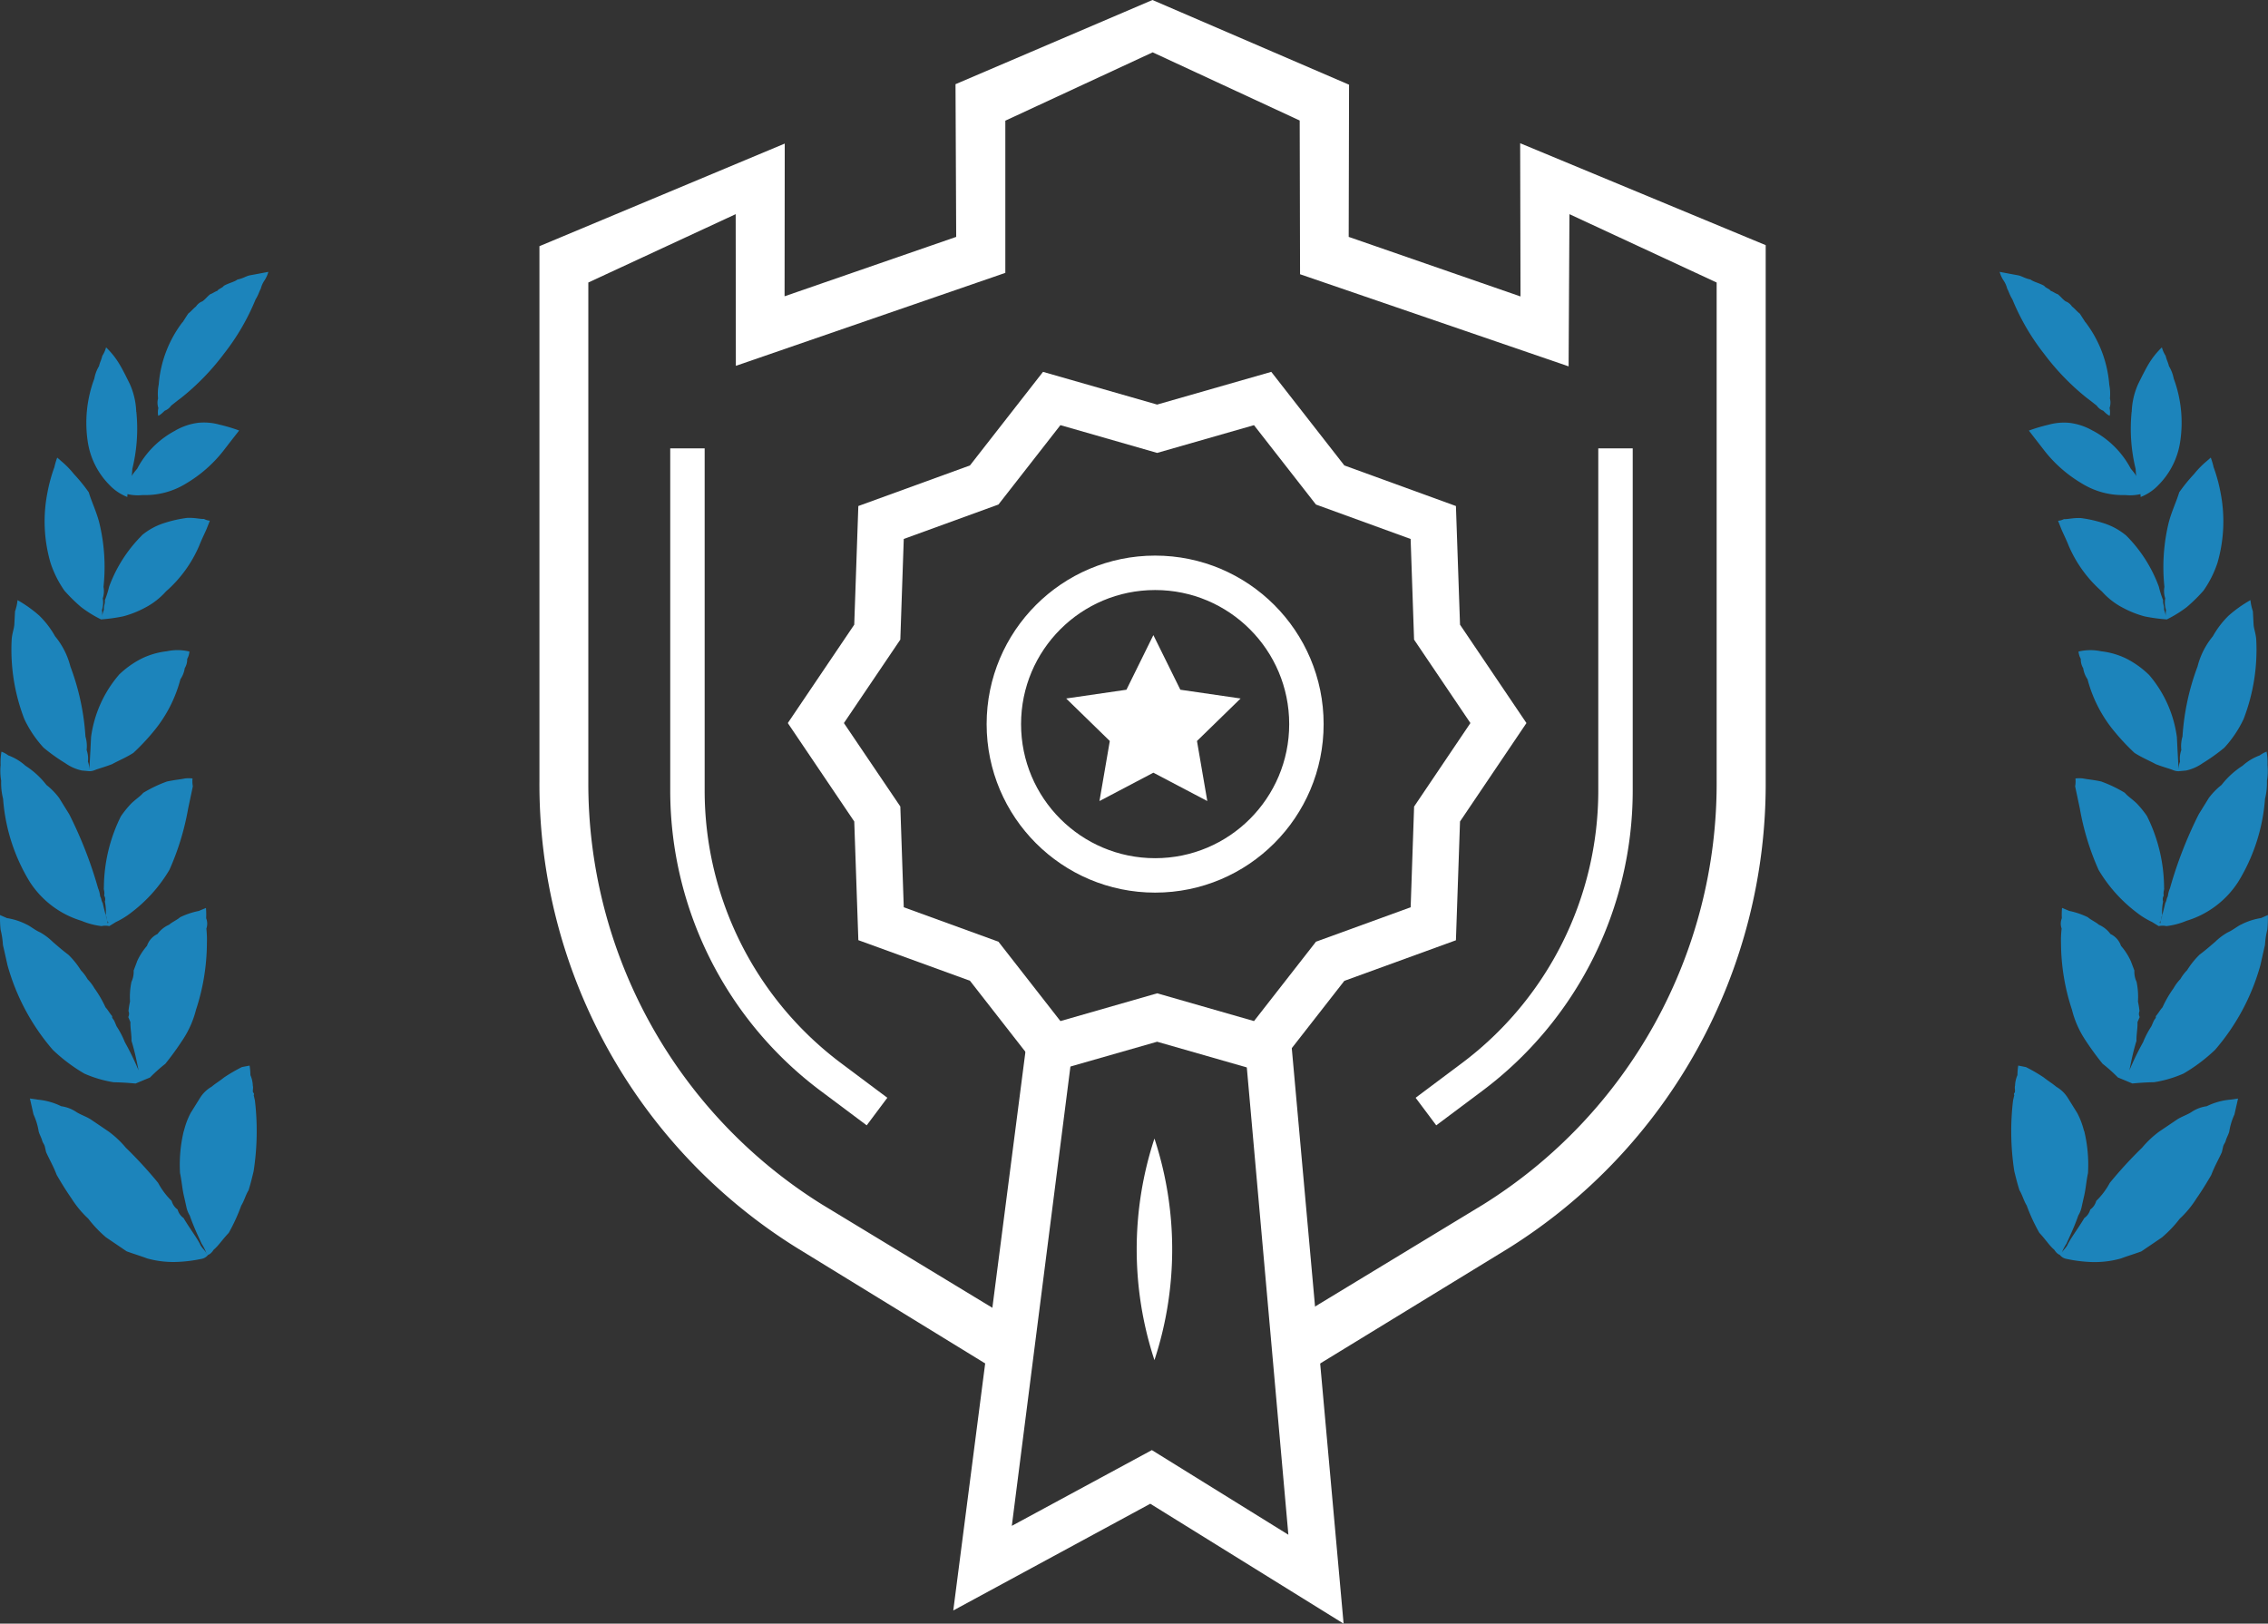 <svg xmlns="http://www.w3.org/2000/svg" xmlns:xlink="http://www.w3.org/1999/xlink" width="131.749" height="94.311" viewBox="0 0 131.749 94.311"><rect x="0" y="0" width="131.749" height="94.311" fill="#333333" stroke="none"/><defs><clipPath id="clip-path"><rect id="Rectangle_427" data-name="Rectangle 427" width="131.749" height="94.311" transform="translate(0 0)" fill="none"></rect></clipPath></defs><g id="Groupe_933" data-name="Groupe 933" transform="translate(0 0)"><g id="Groupe_932" data-name="Groupe 932" clip-path="url(#clip-path)"><path id="Trac&#xE9;_1896" data-name="Trac&#xE9; 1896" d="M88.307,8.32l.02,8.9-9.981-3.46.021-8.84L66.947,0,55.506,4.89l.04,8.87-9.97,3.45.01-8.87L31.336,14.3V45.385A31.72,31.72,0,0,0,46.316,72.5l12.01,7.37.451-3.22-11.031-6.69a28.811,28.811,0,0,1-13.57-24.58V16.41l8.56-3.97.01,8.81L58.4,15.85V7.01l8.559-3.97L75.5,7l.021,8.93,15.6,5.35.049-8.84,8.551,3.97V45.385a28.82,28.82,0,0,1-13.561,24.58L75.2,76.615l.32,3.3L87.6,72.525a31.809,31.809,0,0,0,14.97-27.14V14.24Zm-22.7,78.147,1.34.82,1.18-.72-1.261-.78Z" fill="#fff"></path><path id="Trac&#xE9;_1897" data-name="Trac&#xE9; 1897" d="M60.589,62.406l-4.244-5.438-6.483-2.357-.238-6.894L45.764,42l3.859-5.714.238-6.893,6.484-2.357L60.589,21.6l6.629,1.9,6.631-1.9,4.244,5.436,6.482,2.357.238,6.893L88.672,42l-3.859,5.717-.238,6.9-6.482,2.357-4.244,5.436-6.631-1.9ZM52.5,52.7l5.5,2,3.6,4.611,5.622-1.613,5.624,1.613,3.6-4.611,5.5-2,.2-5.85L85.417,42l-3.273-4.846-.2-5.847-5.5-2-3.6-4.611L67.22,26.308,61.6,24.695,58,29.306l-5.5,2-.2,5.847L49.023,42,52.3,46.846Z" fill="#fff"></path><path id="Trac&#xE9;_1898" data-name="Trac&#xE9; 1898" d="M78.05,94.311,66.82,87.347l-11.444,6.2,4.3-33.293,2.675.369L58.777,88.631l8.136-4.4,7.929,4.916L72.3,60.567l2.688-.257Z" fill="#fff"></path><path id="Trac&#xE9;_1899" data-name="Trac&#xE9; 1899" d="M93.845,26.043V45.918A20.787,20.787,0,0,1,85.514,62.56l-2.681,2.006" fill="none" stroke="#fff" stroke-miterlimit="10" stroke-width="2"></path><path id="Trac&#xE9;_1900" data-name="Trac&#xE9; 1900" d="M39.934,26.043V45.918A20.787,20.787,0,0,0,48.265,62.56l2.681,2.006" fill="none" stroke="#fff" stroke-miterlimit="10" stroke-width="2"></path><path id="Trac&#xE9;_1901" data-name="Trac&#xE9; 1901" d="M67.062,66.134a20.6,20.6,0,0,1,0,12.871,20.6,20.6,0,0,1,0-12.871" fill="#fff"></path><path id="Trac&#xE9;_1902" data-name="Trac&#xE9; 1902" d="M67,44.883l3.133,1.647-.6-3.488,2.534-2.469-3.5-.509L67,36.891l-1.565,3.173-3.5.509,2.534,2.469-.6,3.488Z" fill="#fff"></path><circle id="Ellipse_18" data-name="Ellipse 18" cx="8.788" cy="8.788" r="8.788" transform="translate(58.314 33.273)" fill="none" stroke="#fff" stroke-miterlimit="10" stroke-width="2"></circle><path id="Trac&#xE9;_1903" data-name="Trac&#xE9; 1903" d="M7.921,23.926a9.787,9.787,0,0,1-.234,3.311,5.417,5.417,0,0,1-.178,1.16,1,1,0,0,0-.112.471,2.867,2.867,0,0,1-1.056-.716A4.512,4.512,0,0,1,5.1,25.669a7.337,7.337,0,0,1,.379-3.675,2.144,2.144,0,0,1,.272-.725c.056-.237.139-.361.192-.6a1.733,1.733,0,0,0,.219-.491,4.622,4.622,0,0,1,.784.988c.181.3.388.719.592,1.133a4.269,4.269,0,0,1,.376,1.622Z" fill="#1c84bb"></path><path id="Trac&#xE9;_1904" data-name="Trac&#xE9; 1904" d="M10.177,25.015a5.278,5.278,0,0,0-2.208,2.211,4.418,4.418,0,0,0-.633.95,1.043,1.043,0,0,0-.157.462,2.641,2.641,0,0,0,1.113.117,4.5,4.5,0,0,0,2.53-.678A7.755,7.755,0,0,0,12.964,26.2l.37-.479.278-.356.28-.358a9.375,9.375,0,0,0-1.139-.34,3.356,3.356,0,0,0-1.221-.11,3.561,3.561,0,0,0-1.361.459Z" fill="#1c84bb"></path><path id="Trac&#xE9;_1905" data-name="Trac&#xE9; 1905" d="M8.233,31.11A8.189,8.189,0,0,0,6.34,34.076a5.447,5.447,0,0,1-.249.787c.021.222-.077.334-.056.556-.089.228-.077.334-.175.453.1-.118.086-.228.065-.447a1.356,1.356,0,0,0,.044-.666,1.368,1.368,0,0,0,.044-.669,10.869,10.869,0,0,0-.252-3.752c-.173-.657-.442-1.195-.605-1.743a10.05,10.05,0,0,0-.867-1.065,5.228,5.228,0,0,0-.725-.74l-.24-.21a4.324,4.324,0,0,0-.166.559,9.275,9.275,0,0,0-.4,1.462,8.631,8.631,0,0,0,.175,4.087,6.162,6.162,0,0,0,.811,1.622,9.617,9.617,0,0,0,.965.95,6.965,6.965,0,0,0,1.16.719A9.893,9.893,0,0,0,7.162,35.8a5.835,5.835,0,0,0,1.261-.5,4.259,4.259,0,0,0,1.219-.947,7.4,7.4,0,0,0,1.923-2.64c.178-.45.358-.793.447-1.015s.178-.453.178-.453a.847.847,0,0,1-.337-.1c-.216.012-.553-.083-.985-.062a7.293,7.293,0,0,0-1.281.284,3.844,3.844,0,0,0-1.349.728Z" fill="#1c84bb"></path><path id="Trac&#xE9;_1906" data-name="Trac&#xE9; 1906" d="M6.9,39.209a6.957,6.957,0,0,0-1.61,3.607l-.038.772-.036.663-.03.55a1.24,1.24,0,0,0-.08-.562,1.435,1.435,0,0,0-.074-.672,1.943,1.943,0,0,0-.068-.784,13.986,13.986,0,0,0-.876-4.074A4.451,4.451,0,0,0,3.2,36.96a5.249,5.249,0,0,0-.917-1.2,7.381,7.381,0,0,0-1.264-.9,2.834,2.834,0,0,1-.146.65l-.041.772c-.012.222-.136.542-.154.873a11.174,11.174,0,0,0,.737,4.616,6.641,6.641,0,0,0,1.116,1.658,10.651,10.651,0,0,0,1.261.9,2.629,2.629,0,0,0,.959.426l.432.041a.785.785,0,0,0,.331-.067c.222-.089.553-.169,1-.343.337-.189.784-.367,1.234-.654A12.774,12.774,0,0,0,8.9,42.511a7.858,7.858,0,0,0,1.58-3.057,1.528,1.528,0,0,0,.252-.642.972.972,0,0,0,.142-.538,1.045,1.045,0,0,0,.13-.429,2.96,2.96,0,0,0-1.311-.016,4.51,4.51,0,0,0-1.438.411,5.415,5.415,0,0,0-1.361.969Z" fill="#1c84bb"></path><path id="Trac&#xE9;_1907" data-name="Trac&#xE9; 1907" d="M7.026,47.408a9.4,9.4,0,0,0-.991,4.155c-.024.107.062.243.015.456a.413.413,0,0,1,.041.346,2.924,2.924,0,0,1,.053.808c.083.136.038.349.145.376l-.02.109-.124-.485c-.066-.245-.125-.483-.181-.725-.086-.136-.062-.246-.145-.379a1.746,1.746,0,0,0-.124-.482A24.089,24.089,0,0,0,4.023,47.3l-.586-.947a4.025,4.025,0,0,0-.74-.758,4.827,4.827,0,0,0-1.218-1.115,3.036,3.036,0,0,0-.994-.6,1.637,1.637,0,0,0-.4-.219,3.689,3.689,0,0,0-.05.778,3.413,3.413,0,0,0,.033.914A3.7,3.7,0,0,0,.18,46.4a10.725,10.725,0,0,0,1.552,4.828,5.444,5.444,0,0,0,3,2.258,4.3,4.3,0,0,0,1.169.308,1.053,1.053,0,0,1,.447,0l.385-.237a4.633,4.633,0,0,0,.9-.556,8.6,8.6,0,0,0,2.208-2.473,15.091,15.091,0,0,0,1.089-3.567l.136-.642.136-.642a1.673,1.673,0,0,1-.018-.458,1.76,1.76,0,0,0-.447,0c-.237.053-.577.077-1.045.178a7.692,7.692,0,0,0-1.373.657c-.154.189-.408.346-.689.613a5.744,5.744,0,0,0-.607.749Z" fill="#1c84bb"></path><path id="Trac&#xE9;_1908" data-name="Trac&#xE9; 1908" d="M7.956,55.866l-.192.509a1.365,1.365,0,0,1-.127.654,4.294,4.294,0,0,0-.084,1.148,4.682,4.682,0,0,0-.089.553.418.418,0,0,1-.012.346l.124.293c-.012.349.074.743.062,1.089.213.684.328,1.326.414,1.719.124.29.186.435.252.58-.065-.145-.127-.293-.252-.58a16.42,16.42,0,0,0-.8-1.645,5.192,5.192,0,0,0-.479-.917l-.125-.293c-.065-.145-.166-.189-.127-.293-.166-.189-.228-.334-.394-.521A6.509,6.509,0,0,0,5.482,57.4a2.52,2.52,0,0,0-.394-.519,2.514,2.514,0,0,0-.39-.521,4.817,4.817,0,0,0-.722-.9c-.367-.275-.633-.512-.9-.74a3.616,3.616,0,0,0-.737-.559c-.305-.13-.571-.361-.775-.452a3.781,3.781,0,0,0-1.157-.379L0,53.152A6.814,6.814,0,0,0,.034,54a4.754,4.754,0,0,1,.136.888c.092.394.178.787.266,1.178a12.723,12.723,0,0,0,2.631,4.916,9.794,9.794,0,0,0,1.838,1.382,6.905,6.905,0,0,0,1.7.5c.583.012.929.044,1.269.074l.42-.175s.139-.059.417-.172a9.418,9.418,0,0,1,.894-.8,16.717,16.717,0,0,0,.983-1.353,5.672,5.672,0,0,0,.8-1.791,12.5,12.5,0,0,0,.631-3.864,5.945,5.945,0,0,0-.031-.844.855.855,0,0,0-.012-.6,4.293,4.293,0,0,0-.012-.6l-.417.175a4.5,4.5,0,0,0-1.083.364c-.181.16-.459.275-.639.435a1.655,1.655,0,0,0-.675.539,1.172,1.172,0,0,0-.61.687,3.611,3.611,0,0,0-.589.929Z" fill="#1c84bb"></path><path id="Trac&#xE9;_1909" data-name="Trac&#xE9; 1909" d="M10.676,65.693a8.3,8.3,0,0,0-.217,2.453c.1.459.118.861.225,1.323.036.154.071.311.139.616a1.582,1.582,0,0,0,.2.521c.234.678.524,1.267.689,1.636a2.733,2.733,0,0,1,.29.586l.092.062-.1-.063c-.036-.157-.219-.278-.346-.5-.163-.37-.6-.926-.985-1.577a.884.884,0,0,1-.346-.494.9.9,0,0,1-.346-.5,4.233,4.233,0,0,1-.787-1.05,25.013,25.013,0,0,0-1.877-2.043,5.755,5.755,0,0,0-.994-.935L5.3,65.042c-.275-.187-.613-.282-.888-.465a2.105,2.105,0,0,0-.855-.32,3.839,3.839,0,0,0-1.338-.38l-.482-.069.21.926a3.73,3.73,0,0,1,.3.985c.036.154.16.37.2.524s.127.216.16.37l.071.308c.16.37.417.8.616,1.329.254.432.512.864.858,1.361a5.861,5.861,0,0,0,.976,1.177,7.034,7.034,0,0,0,1.029,1.083l1.2.814c.426.157.763.252,1.187.411a5.654,5.654,0,0,0,1.844.2,8.237,8.237,0,0,0,1.289-.167.634.634,0,0,0,.414-.24s.151-.03.323-.3c.263-.21.494-.577.873-.974a10.652,10.652,0,0,0,.728-1.589c.172-.272.252-.613.423-.885.133-.429.213-.766.293-1.1a15.187,15.187,0,0,0,.077-4.118l-.071-.311a.109.109,0,0,0-.031-.151l-.005,0c-.036-.154.024-.246-.015-.4a1.7,1.7,0,0,0-.139-.612,3.8,3.8,0,0,0-.047-.553l-.443.084a9.645,9.645,0,0,0-1.033.6c-.263.21-.473.331-.737.547a1.923,1.923,0,0,0-.646.613l-.571.917a4.6,4.6,0,0,0-.388,1.039Z" fill="#1c84bb"></path><path id="Trac&#xE9;_1910" data-name="Trac&#xE9; 1910" d="M10.6,18.714A6.866,6.866,0,0,0,9.22,22.342a2.718,2.718,0,0,0-.038.8A.973.973,0,0,0,9.2,23.7a1.067,1.067,0,0,0-.009.45s.107-.018.376-.293a.782.782,0,0,0,.373-.293c.189-.148.376-.3.565-.438a14.032,14.032,0,0,0,2.515-2.592,13.18,13.18,0,0,0,1.829-3.146c.163-.254.219-.488.3-.616a1.486,1.486,0,0,1,.221-.492,1.786,1.786,0,0,0,.219-.488l-.533.1-.536.1c-.213.038-.4.183-.722.243-.186.145-.506.2-.8.37-.083.127-.3.166-.376.293-.109.021-.3.166-.4.186-.189.145-.269.275-.459.417a.772.772,0,0,0-.376.3c-.186.145-.266.272-.456.417-.083.127-.166.257-.328.509Z" fill="#1c84bb"></path><path id="Trac&#xE9;_1911" data-name="Trac&#xE9; 1911" d="M123.827,23.926a9.82,9.82,0,0,0,.233,3.312,5.418,5.418,0,0,0,.178,1.16,1,1,0,0,1,.112.471,2.867,2.867,0,0,0,1.056-.716,4.512,4.512,0,0,0,1.24-2.483,7.373,7.373,0,0,0-.372-3.676,2.253,2.253,0,0,0-.278-.725c-.056-.237-.139-.361-.192-.6a1.733,1.733,0,0,1-.219-.491,4.622,4.622,0,0,0-.784.988c-.181.307-.388.721-.593,1.136a4.282,4.282,0,0,0-.375,1.621Z" fill="#1c84bb"></path><path id="Trac&#xE9;_1912" data-name="Trac&#xE9; 1912" d="M121.57,25.015a5.282,5.282,0,0,1,2.208,2.21,4.418,4.418,0,0,1,.633.95,1.043,1.043,0,0,1,.157.462,2.627,2.627,0,0,1-1.11.118,4.5,4.5,0,0,1-2.53-.678,7.755,7.755,0,0,1-2.146-1.872l-.369-.477-.279-.358-.275-.358a9.375,9.375,0,0,1,1.139-.34,3.345,3.345,0,0,1,1.215-.11,3.57,3.57,0,0,1,1.363.459Z" fill="#1c84bb"></path><path id="Trac&#xE9;_1913" data-name="Trac&#xE9; 1913" d="M123.514,31.11a8.192,8.192,0,0,1,1.894,2.966,5.448,5.448,0,0,0,.249.787c-.021.222.077.334.056.556.089.228.077.334.175.453-.1-.118-.086-.228-.065-.447a1.356,1.356,0,0,1-.044-.666,1.392,1.392,0,0,1-.047-.669,10.943,10.943,0,0,1,.253-3.752c.175-.657.444-1.2.607-1.743a10.051,10.051,0,0,1,.867-1.065,5.228,5.228,0,0,1,.725-.74l.24-.21a4.322,4.322,0,0,1,.166.559,9.232,9.232,0,0,1,.4,1.462,8.657,8.657,0,0,1-.175,4.087A6.134,6.134,0,0,1,128,34.31a9.617,9.617,0,0,1-.965.95,7.142,7.142,0,0,1-1.16.719,9.893,9.893,0,0,1-1.293-.175,5.835,5.835,0,0,1-1.261-.5,4.259,4.259,0,0,1-1.219-.947,7.4,7.4,0,0,1-1.923-2.64c-.178-.45-.361-.793-.447-1.015s-.178-.453-.178-.453a.834.834,0,0,0,.338-.094c.216.012.553-.083.985-.062a7.292,7.292,0,0,1,1.281.284,3.844,3.844,0,0,1,1.349.728Z" fill="#1c84bb"></path><path id="Trac&#xE9;_1914" data-name="Trac&#xE9; 1914" d="M124.846,39.209a6.957,6.957,0,0,1,1.61,3.607l.038.772.036.663.03.55a1.24,1.24,0,0,1,.08-.562,1.435,1.435,0,0,1,.074-.672,1.943,1.943,0,0,1,.068-.784,14.084,14.084,0,0,1,.876-4.074,4.451,4.451,0,0,1,.887-1.749,5.249,5.249,0,0,1,.917-1.2,7.37,7.37,0,0,1,1.267-.9,3.089,3.089,0,0,0,.142.651l.041.772c.012.222.136.542.154.873a11.176,11.176,0,0,1-.737,4.617,6.65,6.65,0,0,1-1.115,1.657,10.652,10.652,0,0,1-1.261.9,2.629,2.629,0,0,1-.959.426l-.432.041a.794.794,0,0,1-.333-.067c-.222-.089-.553-.169-1-.343-.337-.189-.784-.367-1.234-.654a12.753,12.753,0,0,1-1.149-1.221,7.847,7.847,0,0,1-1.58-3.056,1.528,1.528,0,0,1-.252-.642.965.965,0,0,1-.139-.539,1.08,1.08,0,0,1-.133-.429,2.975,2.975,0,0,1,1.311-.016,4.51,4.51,0,0,1,1.438.411,5.416,5.416,0,0,1,1.361.974Z" fill="#1c84bb"></path><path id="Trac&#xE9;_1915" data-name="Trac&#xE9; 1915" d="M124.721,47.408a9.4,9.4,0,0,1,.991,4.155c.024.107-.062.243-.018.456a.42.42,0,0,0-.038.346,2.924,2.924,0,0,0-.053.808c-.083.136-.038.349-.145.376l.021.109.124-.485c.062-.243.124-.482.181-.725.086-.136.062-.246.145-.379a1.718,1.718,0,0,1,.128-.482,24.15,24.15,0,0,1,1.668-4.288l.586-.947a4.024,4.024,0,0,1,.74-.758,4.861,4.861,0,0,1,1.222-1.115,3.036,3.036,0,0,1,.994-.6,1.656,1.656,0,0,1,.4-.219,3.563,3.563,0,0,1,.053.778,3.436,3.436,0,0,1-.033.917,3.7,3.7,0,0,1-.112,1.048,10.7,10.7,0,0,1-1.56,4.825,5.444,5.444,0,0,1-3,2.258,4.3,4.3,0,0,1-1.169.308,1.053,1.053,0,0,0-.447,0l-.382-.237a4.633,4.633,0,0,1-.9-.556,8.6,8.6,0,0,1-2.21-2.473,15.091,15.091,0,0,1-1.089-3.567l-.136-.642-.136-.642a1.673,1.673,0,0,0,.018-.458,1.76,1.76,0,0,1,.447,0c.236.05.577.073,1.046.174a7.692,7.692,0,0,1,1.373.657c.154.189.408.346.689.613a5.744,5.744,0,0,1,.607.749Z" fill="#1c84bb"></path><path id="Trac&#xE9;_1916" data-name="Trac&#xE9; 1916" d="M123.795,55.866l.192.509a1.365,1.365,0,0,0,.127.654,4.293,4.293,0,0,1,.081,1.148,4.681,4.681,0,0,1,.089.553.417.417,0,0,0,.011.347l-.127.293c.015.349-.071.743-.059,1.089-.214.683-.328,1.325-.414,1.719-.124.29-.186.435-.252.58.065-.145.127-.293.252-.58a16.419,16.419,0,0,1,.8-1.645,5.192,5.192,0,0,1,.479-.917l.127-.293c.065-.145.166-.189.127-.293.166-.189.228-.334.394-.521a6.557,6.557,0,0,1,.645-1.112,2.5,2.5,0,0,1,.391-.524,2.532,2.532,0,0,1,.394-.521,4.817,4.817,0,0,1,.722-.9c.367-.275.633-.512.9-.74a3.614,3.614,0,0,1,.736-.554c.3-.13.571-.364.775-.453a3.815,3.815,0,0,1,1.157-.378l.4-.175a6.813,6.813,0,0,1-.032.845,4.754,4.754,0,0,0-.136.888c-.092.394-.178.787-.266,1.178a12.723,12.723,0,0,1-2.631,4.916,9.794,9.794,0,0,1-1.838,1.382,6.905,6.905,0,0,1-1.7.5c-.583.012-.929.044-1.269.074l-.42-.175s-.139-.059-.417-.172a9.418,9.418,0,0,0-.894-.8q-.526-.651-.987-1.353a5.683,5.683,0,0,1-.793-1.79,12.445,12.445,0,0,1-.634-3.865,5.947,5.947,0,0,1,.036-.844.855.855,0,0,1,.012-.6,4.294,4.294,0,0,1,.012-.6l.417.175a4.557,4.557,0,0,1,1.083.369c.181.16.459.275.639.435a1.655,1.655,0,0,1,.675.539,1.172,1.172,0,0,1,.61.687,3.611,3.611,0,0,1,.589.929Z" fill="#1c84bb"></path><path id="Trac&#xE9;_1917" data-name="Trac&#xE9; 1917" d="M121.073,65.693a8.332,8.332,0,0,1,.219,2.453c-.1.459-.118.861-.225,1.323-.036.154-.071.311-.139.616a1.583,1.583,0,0,1-.2.521c-.234.678-.524,1.267-.687,1.636a2.611,2.611,0,0,0-.293.586l-.092.062.092-.062c.036-.157.219-.278.346-.5.163-.37.6-.926.985-1.577a.884.884,0,0,0,.346-.494.9.9,0,0,0,.346-.5,4.333,4.333,0,0,0,.79-1.05,24.347,24.347,0,0,1,1.876-2.044,5.756,5.756,0,0,1,.994-.935l1.016-.686c.275-.186.613-.281.888-.468a2.1,2.1,0,0,1,.855-.317,3.856,3.856,0,0,1,1.337-.38l.482-.065-.21.926a3.73,3.73,0,0,0-.3.985c-.036.154-.16.37-.2.524s-.127.216-.16.37l-.071.308c-.16.37-.417.8-.616,1.329-.254.432-.512.864-.858,1.361a5.829,5.829,0,0,1-.974,1.178,6.992,6.992,0,0,1-1.03,1.083l-1.2.814c-.426.157-.763.252-1.187.411a5.655,5.655,0,0,1-1.844.2,8.253,8.253,0,0,1-1.292-.172.634.634,0,0,1-.414-.24s-.151-.03-.323-.3c-.263-.212-.491-.582-.863-.978a10.445,10.445,0,0,1-.735-1.589c-.172-.272-.252-.613-.42-.885-.136-.429-.216-.766-.3-1.1a15.2,15.2,0,0,1-.073-4.114l.071-.311a.109.109,0,0,1,.03-.151l0,0c.036-.154-.024-.246.015-.4a1.706,1.706,0,0,1,.139-.613,3.8,3.8,0,0,1,.047-.553l.447.089a9.645,9.645,0,0,1,1.033.6c.266.21.473.331.737.547a1.928,1.928,0,0,1,.642.609l.571.917a4.587,4.587,0,0,1,.391,1.039Z" fill="#1c84bb"></path><path id="Trac&#xE9;_1918" data-name="Trac&#xE9; 1918" d="M121.145,18.714a6.859,6.859,0,0,1,1.383,3.628,2.718,2.718,0,0,1,.038.8.982.982,0,0,1-.021.558,1.067,1.067,0,0,1,.009.45s-.107-.018-.376-.293a.783.783,0,0,1-.376-.293c-.189-.148-.376-.3-.565-.438a14.056,14.056,0,0,1-2.508-2.592,13.18,13.18,0,0,1-1.829-3.146c-.163-.254-.219-.488-.3-.616a1.486,1.486,0,0,0-.221-.492,1.786,1.786,0,0,1-.219-.488l.533.1.536.1c.213.038.4.183.722.243.189.145.506.2.8.37.083.127.3.166.376.293.109.021.293.166.4.186.189.145.266.275.459.417a.772.772,0,0,1,.376.3c.186.145.266.272.456.417.083.127.166.257.328.509Z" fill="#1c84bb"></path></g></g></svg>